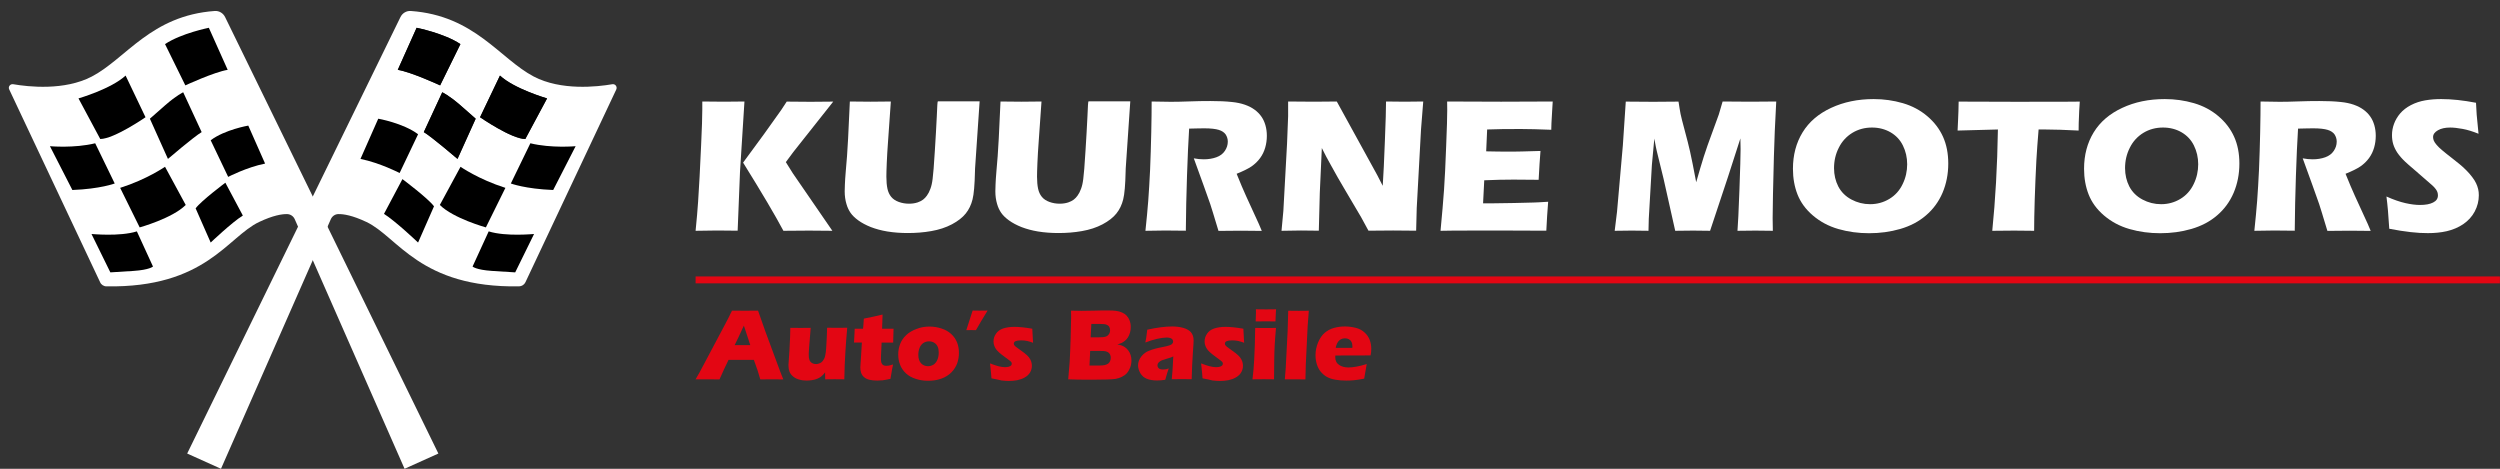 <?xml version="1.0" encoding="utf-8"?>
<!-- Generator: Adobe Illustrator 27.6.1, SVG Export Plug-In . SVG Version: 6.00 Build 0)  -->
<svg version="1.1" id="Calque_1" xmlns="http://www.w3.org/2000/svg" xmlns:xlink="http://www.w3.org/1999/xlink" x="0px" y="0px"
	 viewBox="0 0 257.37 48.26" style="enable-background:new 0 0 257.37 48.26;" xml:space="preserve">
<rect x="0" y="0" width="257.37" height="48.26" fill="#333333" stroke="none"/>
<style type="text/css">
	.st0{fill:#FFFFFF;}
	.st1{fill:#E30613;}
</style>
<g>
	<g>
		<g>
			<path class="st0" d="M63.04,8.67c-1.56,0.27-5.28,0.68-8.09-0.79c-3.52-1.85-6.08-6.28-12.66-6.75
				c-0.45-0.03-0.86,0.22-1.06,0.62L19.27,46.69l3.48,1.57l11.31-25.7c0.14-0.31,0.44-0.52,0.78-0.52c0.53-0.01,1.44,0.13,2.88,0.81
				c3.26,1.54,5.5,6.8,15.72,6.63c0.28-0.01,0.53-0.17,0.65-0.42l9.35-19.84C63.58,8.93,63.34,8.62,63.04,8.67z M51.47,7.78
				c1.49,1.38,4.85,2.35,4.85,2.35l-2.24,4.18c-1.42,0-4.66-2.24-4.66-2.24L51.47,7.78z M47.1,16.36c0,0-2.65-2.27-3.47-2.76
				l1.9-4.1c0,0,0.67,0.3,1.87,1.34c1.19,1.04,1.57,1.38,1.57,1.38L47.1,16.36z M42.89,2.86c0,0,2.83,0.56,4.51,1.68l-2.09,4.25
				c0,0-2.98-1.38-4.36-1.6L42.89,2.86z"/>
			<g>
				<path d="M47.4,4.54l-2.09,4.25c0,0-2.98-1.38-4.36-1.6l1.94-4.33C42.89,2.86,45.72,3.42,47.4,4.54z"/>
				<path d="M56.32,10.13l-2.24,4.18c-1.42,0-4.66-2.24-4.66-2.24l2.05-4.29C52.96,9.16,56.32,10.13,56.32,10.13z"/>
				<path d="M48.97,12.22l-1.87,4.14c0,0-2.65-2.27-3.47-2.76l1.9-4.1c0,0,0.67,0.3,1.87,1.34C48.59,11.88,48.97,12.22,48.97,12.22z
					"/>
				<path d="M54.6,14.75l-2.01,4.14c0,0,1.49,0.56,4.36,0.67l2.31-4.51C59.26,15.05,56.76,15.28,54.6,14.75z"/>
				<path d="M52.03,19.34l-2.01,4.07c0,0-3.36-0.93-4.74-2.31l2.13-3.93C47.4,17.16,49.23,18.45,52.03,19.34z"/>
				<path d="M43.04,13.82l-1.9,3.99c0,0-2.01-1.04-4.03-1.45l1.83-4.14C38.94,12.22,41.51,12.67,43.04,13.82z"/>
				<path d="M44.68,21.24l-1.64,3.73c0,0-2.31-2.2-3.51-2.95l1.9-3.58C41.44,18.45,44.08,20.42,44.68,21.24z"/>
				<path d="M50.31,23.82l-1.66,3.62c0,0,0.35,0.34,2,0.45s2.39,0.15,2.39,0.15l1.94-3.95C54.97,24.08,52.1,24.38,50.31,23.82z"/>
			</g>
		</g>
		<g>
			<path class="st0" d="M45.13,46.69l-3.48,1.57l-11.31-25.7c-0.14-0.31-0.44-0.51-0.78-0.52c-0.53-0.01-1.44,0.13-2.88,0.81
				c-3.26,1.54-5.5,6.8-15.72,6.63c-0.28,0-0.54-0.17-0.65-0.42L0.95,9.21C0.81,8.93,1.05,8.62,1.36,8.67
				c1.56,0.27,5.27,0.68,8.09-0.79c3.53-1.85,6.08-6.28,12.66-6.75c0.45-0.03,0.86,0.22,1.06,0.62L45.13,46.69z"/>
			<g>
				<path d="M16.99,4.54l2.09,4.25c0,0,2.98-1.38,4.36-1.6l-1.94-4.33C21.51,2.86,18.67,3.42,16.99,4.54z"/>
				<path d="M12.93,7.78l2.05,4.29c0,0-3.24,2.24-4.66,2.24l-2.24-4.18C8.08,10.13,11.44,9.16,12.93,7.78z"/>
				<path d="M15.43,12.22l1.86,4.14c0,0,2.65-2.27,3.47-2.76l-1.9-4.1c0,0-0.67,0.3-1.86,1.34S15.43,12.22,15.43,12.22z"/>
				<path d="M9.8,14.75l2.01,4.14c0,0-1.49,0.56-4.36,0.67l-2.31-4.51C5.13,15.05,7.63,15.28,9.8,14.75z"/>
				<path d="M12.37,19.34l2.01,4.07c0,0,3.36-0.93,4.74-2.31l-2.13-3.93C16.99,17.16,15.17,18.45,12.37,19.34z"/>
				<path d="M21.69,14.44l1.8,3.77c0,0,1.9-0.99,3.8-1.37l-1.73-3.91C25.56,12.93,23.13,13.35,21.69,14.44z"/>
				<path d="M20.14,21.45l1.55,3.52c0,0,2.18-2.08,3.31-2.78l-1.8-3.38C23.2,18.81,20.7,20.68,20.14,21.45z"/>
				<path d="M14.09,23.82l1.66,3.62c0,0-0.35,0.34-2,0.45s-2.39,0.15-2.39,0.15l-1.94-3.95C9.42,24.08,12.3,24.38,14.09,23.82z"/>
			</g>
		</g>
	</g>
	<g>
		<path class="st0" d="M71.61,23.76c0.12-1.22,0.21-2.22,0.26-3.02c0.1-1.42,0.2-3.36,0.31-5.82c0.08-1.72,0.12-2.92,0.12-3.63
			v-0.84c1.08,0.01,1.83,0.02,2.24,0.02c0.27,0,0.97-0.01,2.1-0.02l-0.46,7.28l-0.24,6.02l-2.11-0.02
			C73.55,23.74,72.8,23.75,71.61,23.76z M76.5,16.74l2.18-2.97l1.76-2.47l0.55-0.84c1.21,0.01,2.03,0.02,2.46,0.02
			c0.12,0,0.89-0.01,2.33-0.02l-4.11,5.19l-0.77,1.04l0.72,1.15l4.07,5.92l-2.4-0.02c-0.52,0-1.4,0.01-2.64,0.02
			C79.81,22.18,78.43,19.84,76.5,16.74z"/>
		<path class="st0" d="M87.49,10.45c1.01,0.01,1.73,0.02,2.14,0.02c0.52,0,1.21-0.01,2.08-0.02l-0.29,4.14
			c-0.06,0.78-0.1,1.51-0.13,2.19c-0.03,0.68-0.04,1.15-0.04,1.41c0,0.49,0.04,0.91,0.11,1.24c0.07,0.33,0.2,0.61,0.39,0.84
			c0.19,0.23,0.45,0.4,0.78,0.52c0.33,0.12,0.68,0.18,1.05,0.18c0.31,0,0.6-0.04,0.88-0.13c0.21-0.07,0.41-0.17,0.57-0.29
			c0.15-0.12,0.28-0.25,0.39-0.41c0.14-0.19,0.26-0.42,0.36-0.7c0.1-0.26,0.18-0.6,0.23-1.02c0.06-0.43,0.14-1.39,0.23-2.9
			c0.08-1.28,0.15-2.46,0.2-3.53c0.04-1.04,0.07-1.56,0.11-1.56c0.98,0,1.75,0,2.32,0h1.98l-0.47,6.92
			c-0.01,0.13-0.01,0.24-0.01,0.32c-0.03,1.35-0.11,2.31-0.25,2.86c-0.14,0.56-0.37,1.04-0.7,1.45c-0.33,0.41-0.8,0.78-1.42,1.11
			c-0.62,0.33-1.33,0.56-2.13,0.7c-0.79,0.14-1.6,0.2-2.41,0.2c-0.73,0-1.43-0.05-2.11-0.16c-0.62-0.1-1.19-0.26-1.69-0.45
			c-0.5-0.2-0.94-0.43-1.31-0.7c-0.34-0.25-0.6-0.5-0.78-0.76c-0.18-0.26-0.33-0.56-0.43-0.92c-0.12-0.4-0.18-0.83-0.18-1.3
			c0-0.16,0.01-0.39,0.02-0.71c0.01-0.31,0.04-0.77,0.09-1.36l0.13-1.56c0.03-0.41,0.07-1.01,0.11-1.8L87.49,10.45z"/>
		<path class="st0" d="M103,10.45c1.01,0.01,1.73,0.02,2.14,0.02c0.52,0,1.21-0.01,2.08-0.02l-0.29,4.14
			c-0.06,0.78-0.1,1.51-0.13,2.19c-0.03,0.68-0.04,1.15-0.04,1.41c0,0.49,0.04,0.91,0.11,1.24c0.07,0.33,0.2,0.61,0.39,0.84
			c0.19,0.23,0.45,0.4,0.78,0.52c0.33,0.12,0.68,0.18,1.05,0.18c0.31,0,0.6-0.04,0.88-0.13c0.21-0.07,0.41-0.17,0.57-0.29
			c0.15-0.12,0.28-0.25,0.39-0.41c0.14-0.19,0.26-0.42,0.36-0.7c0.1-0.26,0.18-0.6,0.23-1.02c0.06-0.43,0.14-1.39,0.23-2.9
			c0.08-1.28,0.15-2.46,0.2-3.53c0.04-1.04,0.07-1.56,0.11-1.56c0.98,0,1.75,0,2.32,0h1.98l-0.47,6.92
			c-0.01,0.13-0.01,0.24-0.01,0.32c-0.03,1.35-0.11,2.31-0.25,2.86c-0.14,0.56-0.37,1.04-0.7,1.45c-0.33,0.41-0.8,0.78-1.42,1.11
			c-0.62,0.33-1.33,0.56-2.13,0.7c-0.79,0.14-1.6,0.2-2.41,0.2c-0.73,0-1.43-0.05-2.11-0.16c-0.62-0.1-1.19-0.26-1.69-0.45
			c-0.5-0.2-0.94-0.43-1.31-0.7c-0.34-0.25-0.6-0.5-0.78-0.76c-0.18-0.26-0.33-0.56-0.43-0.92c-0.12-0.4-0.18-0.83-0.18-1.3
			c0-0.16,0.01-0.39,0.02-0.71c0.01-0.31,0.04-0.77,0.09-1.36l0.13-1.56c0.03-0.41,0.07-1.01,0.11-1.8L103,10.45z"/>
		<path class="st0" d="M117.92,23.76c0.12-1.14,0.22-2.17,0.29-3.09c0.07-0.92,0.13-1.98,0.19-3.19c0.05-1.21,0.09-2.48,0.12-3.83
			c0.03-1.34,0.04-2.41,0.04-3.2c0.81,0.02,1.47,0.03,1.97,0.03c0.52,0,1.15-0.01,1.9-0.04c0.75-0.03,1.47-0.04,2.18-0.04
			c0.83,0,1.57,0.03,2.22,0.1c0.49,0.05,0.93,0.14,1.33,0.28c0.4,0.14,0.74,0.32,1.01,0.52c0.27,0.2,0.5,0.43,0.68,0.69
			c0.18,0.25,0.32,0.55,0.42,0.89c0.1,0.34,0.15,0.71,0.15,1.1c0,0.44-0.06,0.84-0.17,1.22c-0.11,0.38-0.28,0.74-0.52,1.07
			c-0.24,0.33-0.54,0.62-0.9,0.87c-0.36,0.24-0.87,0.49-1.52,0.75l0.51,1.24c0.14,0.34,0.3,0.7,0.46,1.05l1.31,2.86
			c0.06,0.12,0.16,0.37,0.31,0.73c-1.07-0.01-1.79-0.02-2.16-0.02c-0.47,0-1.23,0.01-2.3,0.02c-0.1-0.34-0.29-0.96-0.57-1.88
			c-0.11-0.38-0.21-0.68-0.28-0.89c-0.16-0.46-0.39-1.11-0.69-1.94l-1-2.76c0.35,0.07,0.7,0.1,1.03,0.1c0.47,0,0.9-0.07,1.29-0.21
			c0.39-0.14,0.68-0.36,0.88-0.66c0.2-0.3,0.3-0.61,0.3-0.95c0-0.28-0.08-0.52-0.22-0.74c-0.15-0.21-0.38-0.37-0.71-0.47
			c-0.32-0.1-0.82-0.16-1.49-0.16c-0.23,0-0.46,0-0.71,0.01c-0.24,0.01-0.53,0.02-0.85,0.02c-0.08,1.33-0.16,2.96-0.22,4.87
			c-0.06,1.92-0.11,3.8-0.12,5.64c-1.09-0.01-1.79-0.02-2.12-0.02C119.58,23.74,118.9,23.75,117.92,23.76z"/>
		<path class="st0" d="M131.93,23.76l0.19-2.05l0.38-6.94l0.11-2.8v-1.52c1.01,0.01,1.9,0.02,2.68,0.02c0.55,0,1.33-0.01,2.33-0.02
			l4.16,7.57l0.57,1.11c0.07-1.09,0.15-2.62,0.22-4.59c0.08-1.97,0.12-3.33,0.12-4.09c0.8,0.01,1.44,0.02,1.92,0.02
			c0.22,0,0.86-0.01,1.91-0.02l-0.23,2.9l-0.44,8.07l-0.06,2.33c-0.85-0.01-1.64-0.02-2.37-0.02c-0.61,0-1.46,0.01-2.54,0.02
			c-0.34-0.64-0.59-1.1-0.75-1.38l-1.64-2.78c-0.54-0.91-1.04-1.78-1.49-2.61c-0.3-0.53-0.61-1.11-0.92-1.74l-0.21,4.62l-0.1,3.89
			c-0.8-0.01-1.42-0.02-1.84-0.02C133.58,23.74,132.91,23.75,131.93,23.76z"/>
		<path class="st0" d="M148.3,23.76c0.16-1.68,0.28-3.08,0.36-4.21c0.08-1.13,0.15-2.63,0.22-4.51c0.08-1.87,0.11-3.12,0.11-3.73
			l-0.01-0.86c1.53,0.01,3.39,0.02,5.56,0.02c2.01,0,3.78-0.01,5.31-0.02l-0.02,0.32c-0.01,0.08-0.02,0.36-0.05,0.84l-0.06,1.06
			c-0.01,0.23-0.02,0.46-0.02,0.69c-1.25-0.05-2.31-0.08-3.16-0.08c-0.94,0-1.57,0-1.9,0.01c-0.33,0-0.84,0.02-1.54,0.04L153,15.58
			c0.77,0.02,1.66,0.03,2.68,0.03c0.36,0,1.33-0.02,2.91-0.07c-0.07,0.83-0.13,1.82-0.19,2.97c-1.12-0.01-1.99-0.02-2.59-0.02
			c-0.9,0-1.9,0.02-3.01,0.07l-0.12,2.37h1.12c0.33,0,1.02-0.01,2.06-0.03l2.02-0.05c0.3-0.01,0.8-0.03,1.5-0.08
			c-0.08,0.96-0.14,1.96-0.19,2.98c-1.59-0.01-3.32-0.02-5.22-0.02l-4.29,0.01L148.3,23.76z"/>
		<path class="st0" d="M166.23,23.76l0.24-1.97l0.6-6.83l0.3-4.5c1.2,0.01,2.14,0.02,2.83,0.02c0.57,0,1.43-0.01,2.6-0.02
			c0.08,0.56,0.16,0.98,0.21,1.27c0.06,0.29,0.2,0.85,0.43,1.7c0.23,0.84,0.41,1.57,0.55,2.18c0.14,0.61,0.35,1.67,0.63,3.15
			c0.29-1.02,0.55-1.9,0.78-2.63c0.23-0.73,0.53-1.57,0.88-2.51c0.35-0.94,0.57-1.55,0.67-1.84c0.09-0.29,0.22-0.73,0.39-1.33
			c0.98,0.01,1.93,0.02,2.87,0.02c0.64,0,1.52-0.01,2.65-0.02c-0.12,2.19-0.2,4.07-0.24,5.64c-0.08,3.08-0.13,5.2-0.13,6.36
			c0,0.24,0.01,0.68,0.02,1.31c-0.86-0.01-1.46-0.02-1.8-0.02c-0.5,0-1.11,0.01-1.84,0.02c0.05-0.58,0.12-1.98,0.2-4.18
			c0.08-2.2,0.12-3.6,0.12-4.22c0-0.27-0.01-0.64-0.02-1.11l-1.28,3.97l-1.84,5.54c-0.84-0.01-1.43-0.02-1.74-0.02
			c-0.4,0-1.02,0.01-1.85,0.02l-1.2-5.36l-0.7-2.86c-0.03-0.11-0.06-0.25-0.09-0.41c-0.03-0.16-0.08-0.45-0.16-0.86l-0.25,2.7
			l-0.32,5.54l-0.03,1.25c-0.9-0.01-1.47-0.02-1.72-0.02C167.65,23.74,167.07,23.75,166.23,23.76z"/>
		<path class="st0" d="M192.89,10.2c1.04,0,2.04,0.14,3,0.42c0.96,0.28,1.8,0.73,2.52,1.34c0.72,0.61,1.26,1.32,1.62,2.12
			s0.54,1.72,0.54,2.76c0,1.09-0.2,2.09-0.59,3.01c-0.39,0.91-0.96,1.69-1.7,2.32c-0.74,0.64-1.62,1.1-2.65,1.4
			c-1.03,0.3-2.1,0.44-3.21,0.44c-1.1,0-2.15-0.14-3.16-0.43c-1.01-0.29-1.88-0.76-2.63-1.4s-1.27-1.37-1.58-2.16
			s-0.47-1.67-0.47-2.64c0-1.42,0.33-2.67,0.99-3.75c0.66-1.08,1.64-1.92,2.93-2.52C189.81,10.5,191.27,10.2,192.89,10.2z
			 M192.72,13.13c-0.75,0-1.42,0.18-2.03,0.55c-0.6,0.37-1.07,0.88-1.39,1.53c-0.33,0.65-0.49,1.35-0.49,2.1
			c0,0.69,0.15,1.32,0.44,1.89c0.3,0.57,0.75,1.02,1.35,1.34c0.6,0.32,1.24,0.48,1.92,0.48c0.72,0,1.38-0.18,1.98-0.54
			c0.6-0.36,1.06-0.87,1.37-1.52c0.32-0.65,0.47-1.34,0.47-2.05c0-0.7-0.15-1.34-0.44-1.93c-0.29-0.59-0.72-1.04-1.29-1.37
			C194.06,13.3,193.43,13.13,192.72,13.13z"/>
		<path class="st0" d="M205.1,23.76c0.32-3.16,0.52-6.63,0.58-10.43l-4.15,0.11l0.05-1.08c0.03-0.58,0.05-1.21,0.06-1.9
			c1.85,0.01,4,0.02,6.45,0.02l2.41-0.01h2.34l1.27-0.01l-0.06,0.95c-0.03,0.51-0.04,0.94-0.05,1.27c-0.01,0.33-0.01,0.59-0.01,0.76
			c-1.39-0.07-2.54-0.11-3.44-0.11h-0.68c-0.1,1.15-0.17,2.21-0.23,3.18c-0.07,1.39-0.13,2.75-0.17,4.06
			c-0.04,1.31-0.06,2.38-0.06,3.19c-1.07-0.01-1.75-0.02-2.06-0.02C207.06,23.74,206.31,23.75,205.1,23.76z"/>
		<path class="st0" d="M222.86,10.2c1.04,0,2.04,0.14,3,0.42c0.96,0.28,1.8,0.73,2.52,1.34c0.72,0.61,1.26,1.32,1.62,2.12
			s0.54,1.72,0.54,2.76c0,1.09-0.2,2.09-0.59,3.01c-0.39,0.91-0.96,1.69-1.7,2.32c-0.74,0.64-1.62,1.1-2.65,1.4
			c-1.03,0.3-2.1,0.44-3.21,0.44c-1.1,0-2.15-0.14-3.16-0.43c-1.01-0.29-1.88-0.76-2.63-1.4s-1.27-1.37-1.58-2.16
			s-0.47-1.67-0.47-2.64c0-1.42,0.33-2.67,0.99-3.75c0.66-1.08,1.64-1.92,2.93-2.52C219.77,10.5,221.23,10.2,222.86,10.2z
			 M222.68,13.13c-0.75,0-1.42,0.18-2.03,0.55c-0.6,0.37-1.07,0.88-1.39,1.53c-0.33,0.65-0.49,1.35-0.49,2.1
			c0,0.69,0.15,1.32,0.44,1.89c0.3,0.57,0.75,1.02,1.35,1.34c0.6,0.32,1.24,0.48,1.92,0.48c0.72,0,1.38-0.18,1.98-0.54
			c0.6-0.36,1.06-0.87,1.37-1.52c0.32-0.65,0.47-1.34,0.47-2.05c0-0.7-0.15-1.34-0.44-1.93c-0.29-0.59-0.72-1.04-1.29-1.37
			C224.03,13.3,223.39,13.13,222.68,13.13z"/>
		<path class="st0" d="M232.08,23.76c0.12-1.14,0.22-2.17,0.29-3.09c0.07-0.92,0.13-1.98,0.19-3.19c0.05-1.21,0.09-2.48,0.12-3.83
			c0.03-1.34,0.04-2.41,0.04-3.2c0.81,0.02,1.47,0.03,1.97,0.03c0.52,0,1.15-0.01,1.9-0.04c0.75-0.03,1.47-0.04,2.18-0.04
			c0.83,0,1.57,0.03,2.22,0.1c0.49,0.05,0.93,0.14,1.33,0.28c0.4,0.14,0.74,0.32,1.01,0.52c0.27,0.2,0.5,0.43,0.68,0.69
			c0.18,0.25,0.32,0.55,0.42,0.89c0.1,0.34,0.15,0.71,0.15,1.1c0,0.44-0.06,0.84-0.17,1.22c-0.11,0.38-0.28,0.74-0.52,1.07
			c-0.24,0.33-0.54,0.62-0.9,0.87c-0.36,0.24-0.87,0.49-1.52,0.75l0.51,1.24c0.14,0.34,0.3,0.7,0.46,1.05l1.31,2.86
			c0.06,0.12,0.16,0.37,0.31,0.73c-1.07-0.01-1.79-0.02-2.16-0.02c-0.47,0-1.23,0.01-2.3,0.02c-0.1-0.34-0.29-0.96-0.57-1.88
			c-0.11-0.38-0.21-0.68-0.28-0.89c-0.16-0.46-0.39-1.11-0.69-1.94l-1-2.76c0.35,0.07,0.7,0.1,1.03,0.1c0.47,0,0.9-0.07,1.29-0.21
			s0.68-0.36,0.88-0.66c0.2-0.3,0.3-0.61,0.3-0.95c0-0.28-0.08-0.52-0.22-0.74c-0.15-0.21-0.38-0.37-0.71-0.47
			c-0.32-0.1-0.82-0.16-1.49-0.16c-0.23,0-0.46,0-0.71,0.01c-0.24,0.01-0.53,0.02-0.85,0.02c-0.08,1.33-0.16,2.96-0.22,4.87
			c-0.06,1.92-0.11,3.8-0.12,5.64c-1.09-0.01-1.79-0.02-2.12-0.02C233.74,23.74,233.06,23.75,232.08,23.76z"/>
		<path class="st0" d="M245.97,23.55c-0.08-1.38-0.18-2.49-0.29-3.32c0.73,0.33,1.38,0.55,1.95,0.68c0.57,0.13,1.07,0.19,1.5,0.19
			c0.57,0,1.02-0.08,1.35-0.25c0.34-0.17,0.5-0.41,0.5-0.74c0-0.11-0.02-0.22-0.05-0.32c-0.03-0.1-0.09-0.21-0.19-0.34
			c-0.09-0.13-0.22-0.26-0.39-0.41l-1.84-1.6c-0.43-0.36-0.73-0.63-0.9-0.79c-0.35-0.33-0.61-0.64-0.81-0.93
			c-0.19-0.29-0.33-0.58-0.42-0.87c-0.09-0.3-0.13-0.61-0.13-0.94c0-0.4,0.07-0.78,0.21-1.16c0.14-0.38,0.35-0.74,0.63-1.07
			c0.28-0.33,0.65-0.62,1.11-0.86c0.46-0.24,0.96-0.4,1.48-0.49c0.53-0.09,1.07-0.13,1.63-0.13c1.1,0,2.29,0.13,3.59,0.38
			c0.02,0.45,0.04,0.86,0.07,1.23c0.03,0.37,0.09,1.03,0.19,1.96c-0.6-0.24-1.14-0.41-1.64-0.5c-0.49-0.09-0.92-0.14-1.28-0.14
			c-0.51,0-0.93,0.09-1.26,0.28c-0.33,0.19-0.5,0.42-0.5,0.7c0,0.13,0.03,0.26,0.08,0.38c0.05,0.12,0.15,0.27,0.29,0.43
			c0.14,0.17,0.33,0.35,0.57,0.55c0.23,0.2,0.6,0.49,1.1,0.88l0.7,0.56c0.21,0.17,0.43,0.37,0.67,0.61
			c0.24,0.24,0.45,0.48,0.62,0.71c0.18,0.23,0.31,0.45,0.4,0.64c0.09,0.19,0.16,0.39,0.21,0.59c0.05,0.2,0.07,0.41,0.07,0.64
			c0,0.58-0.14,1.14-0.42,1.67c-0.28,0.53-0.68,0.96-1.19,1.31c-0.51,0.34-1.08,0.58-1.69,0.72c-0.61,0.14-1.26,0.2-1.94,0.2
			C248.9,24.01,247.57,23.86,245.97,23.55z"/>
	</g>
	<g>
		<path class="st1" d="M71.61,39.05l0.43-0.75l2.68-5.05l0.29-0.56c0.08-0.17,0.2-0.4,0.35-0.71c0.61,0.01,1.05,0.01,1.33,0.01
			c0.49,0,0.94,0,1.35-0.01l0.76,2.16l1.54,4.16l0.3,0.76c-0.6-0.01-0.96-0.01-1.09-0.01c-0.29,0-0.72,0-1.28,0.01
			c-0.15-0.57-0.37-1.24-0.66-2.01H75c-0.3,0.61-0.61,1.28-0.93,2.01c-0.64-0.01-1.04-0.01-1.18-0.01
			C72.62,39.04,72.2,39.04,71.61,39.05z M75.63,35.53h1.61c-0.4-1.22-0.62-1.89-0.66-2.01c-0.23,0.51-0.42,0.92-0.58,1.25
			L75.63,35.53z"/>
		<path class="st1" d="M86.92,39.05c-0.39-0.01-0.72-0.01-0.99-0.01c-0.32,0-0.65,0-0.98,0.01l-0.01-0.71
			c-0.12,0.16-0.23,0.27-0.32,0.35c-0.09,0.08-0.18,0.15-0.28,0.2c-0.1,0.06-0.22,0.11-0.34,0.15c-0.13,0.04-0.27,0.08-0.44,0.1
			c-0.16,0.02-0.33,0.04-0.5,0.04c-0.27,0-0.53-0.03-0.77-0.1c-0.24-0.06-0.46-0.17-0.64-0.32c-0.18-0.15-0.31-0.32-0.38-0.52
			c-0.07-0.19-0.1-0.42-0.1-0.67c0-0.06,0.01-0.16,0.02-0.29l0.08-1.18c0.02-0.43,0.05-0.91,0.07-1.44
			c0.01-0.32,0.02-0.63,0.02-0.91c0.43,0.01,0.79,0.01,1.09,0.01c0.3,0,0.64,0,1.01-0.01l-0.16,1.97c-0.02,0.3-0.04,0.51-0.04,0.61
			c0,0.11,0,0.18,0,0.22c0,0.36,0.07,0.61,0.22,0.74c0.15,0.13,0.32,0.19,0.53,0.19c0.08,0,0.17-0.01,0.25-0.04
			c0.08-0.02,0.16-0.06,0.24-0.1c0.07-0.04,0.13-0.09,0.18-0.16c0.06-0.07,0.11-0.15,0.16-0.24c0.06-0.11,0.1-0.24,0.12-0.37
			c0.04-0.18,0.07-0.41,0.09-0.69c0.01-0.2,0.03-0.56,0.06-1.06l0.04-1.08c0.45,0.01,0.81,0.01,1.1,0.01c0.32,0,0.64,0,0.97-0.01
			c-0.08,0.88-0.14,1.71-0.19,2.5C86.98,37.05,86.94,37.98,86.92,39.05z"/>
		<path class="st1" d="M91.94,37.52c-0.06,0.29-0.12,0.57-0.16,0.85l-0.11,0.63c-0.34,0.08-0.61,0.12-0.8,0.15
			c-0.19,0.02-0.38,0.03-0.56,0.03c-0.29,0-0.55-0.03-0.78-0.08c-0.23-0.05-0.42-0.14-0.57-0.27c-0.15-0.13-0.26-0.29-0.31-0.46
			c-0.06-0.17-0.08-0.36-0.08-0.55c0-0.03,0-0.1,0.01-0.18c0-0.09,0.02-0.28,0.04-0.59l0.11-1.79h-0.81
			c0.02-0.24,0.03-0.55,0.05-0.94l0.02-0.48h0.86c0.02-0.16,0.05-0.51,0.08-1.04l0.89-0.18c0.16-0.03,0.51-0.11,1.04-0.24
			c-0.02,0.45-0.04,0.94-0.05,1.46h1.18c-0.03,0.72-0.04,1.19-0.04,1.43h-1.19l-0.06,1.3c-0.01,0.19-0.01,0.32-0.01,0.37
			c0,0.17,0.02,0.3,0.05,0.41c0.04,0.11,0.1,0.19,0.19,0.24c0.09,0.05,0.19,0.07,0.3,0.07c0.08,0,0.17-0.01,0.26-0.02
			C91.56,37.62,91.72,37.59,91.94,37.52z"/>
		<path class="st1" d="M95.69,33.62c0.43,0,0.84,0.07,1.24,0.2c0.4,0.13,0.73,0.32,1,0.57c0.27,0.25,0.47,0.54,0.6,0.87
			c0.13,0.33,0.19,0.69,0.19,1.07c0,0.37-0.06,0.72-0.17,1.05c-0.12,0.33-0.31,0.65-0.59,0.94c-0.28,0.29-0.63,0.51-1.05,0.66
			s-0.88,0.22-1.36,0.22c-0.44,0-0.86-0.06-1.26-0.19c-0.4-0.13-0.74-0.31-1.01-0.56s-0.48-0.54-0.61-0.88
			c-0.14-0.34-0.2-0.7-0.2-1.08c0-0.38,0.07-0.74,0.2-1.08c0.13-0.34,0.34-0.65,0.63-0.92c0.29-0.27,0.65-0.48,1.07-0.63
			C94.79,33.69,95.23,33.62,95.69,33.62z M95.65,35.14c-0.22,0-0.42,0.06-0.59,0.17c-0.17,0.11-0.3,0.28-0.39,0.5
			c-0.09,0.22-0.13,0.46-0.13,0.72c0,0.38,0.09,0.67,0.28,0.87c0.19,0.2,0.43,0.3,0.71,0.3c0.22,0,0.41-0.06,0.59-0.17
			c0.17-0.12,0.3-0.29,0.39-0.51c0.09-0.23,0.13-0.47,0.13-0.73c0-0.21-0.03-0.41-0.1-0.58c-0.07-0.17-0.18-0.31-0.34-0.41
			C96.05,35.2,95.87,35.14,95.65,35.14z"/>
		<path class="st1" d="M101.67,31.97l-0.69,1.14c-0.09,0.15-0.26,0.44-0.51,0.88l-0.49-0.01c-0.05,0-0.21,0-0.5,0.01l0.65-2.02
			l0.7,0.01C100.9,31.98,101.18,31.98,101.67,31.97z"/>
		<path class="st1" d="M102.07,38.95c-0.01-0.15-0.03-0.31-0.04-0.48s-0.04-0.4-0.07-0.69l-0.04-0.37c0.33,0.13,0.62,0.23,0.86,0.29
			c0.24,0.06,0.46,0.1,0.67,0.1c0.17,0,0.31-0.02,0.41-0.05c0.11-0.03,0.18-0.08,0.23-0.13c0.05-0.06,0.07-0.12,0.07-0.18
			c0-0.06-0.02-0.11-0.05-0.16c-0.04-0.05-0.12-0.13-0.25-0.22c-0.28-0.21-0.53-0.4-0.75-0.56c-0.22-0.17-0.38-0.32-0.49-0.45
			s-0.19-0.27-0.25-0.42s-0.09-0.31-0.09-0.47c0-0.29,0.08-0.55,0.25-0.8c0.16-0.25,0.41-0.43,0.73-0.54
			c0.32-0.11,0.71-0.17,1.17-0.17c0.48,0,1.09,0.06,1.84,0.19l0.08,1.45c-0.42-0.17-0.82-0.25-1.21-0.25
			c-0.27,0-0.47,0.03-0.59,0.08c-0.12,0.06-0.18,0.14-0.18,0.26c0,0.04,0.01,0.07,0.02,0.11c0.01,0.03,0.04,0.07,0.08,0.11
			c0.04,0.04,0.08,0.08,0.13,0.12c0.05,0.04,0.18,0.13,0.39,0.28c0.21,0.15,0.37,0.26,0.49,0.36c0.19,0.15,0.34,0.29,0.44,0.42
			c0.1,0.13,0.18,0.27,0.23,0.41c0.05,0.15,0.08,0.3,0.08,0.46c0,0.25-0.06,0.47-0.18,0.68c-0.12,0.21-0.3,0.38-0.54,0.52
			c-0.24,0.14-0.5,0.23-0.78,0.29c-0.28,0.05-0.57,0.08-0.87,0.08c-0.2,0-0.45-0.02-0.75-0.05
			C102.82,39.09,102.47,39.03,102.07,38.95z"/>
		<path class="st1" d="M109.97,39.05c0.07-0.76,0.12-1.36,0.15-1.79c0.03-0.59,0.07-1.41,0.1-2.45c0.03-1.04,0.05-1.77,0.05-2.19
			c0-0.15,0-0.37-0.01-0.64c0.46,0.01,0.82,0.02,1.09,0.02c0.38,0,0.82-0.01,1.32-0.02c0.5-0.02,0.93-0.02,1.29-0.02
			c0.43,0,0.74,0.01,0.92,0.04c0.24,0.03,0.45,0.09,0.63,0.17c0.18,0.08,0.33,0.18,0.45,0.3c0.13,0.14,0.24,0.3,0.32,0.5
			c0.09,0.22,0.13,0.46,0.13,0.71c0,0.2-0.03,0.39-0.08,0.57s-0.12,0.34-0.21,0.48c-0.09,0.14-0.19,0.26-0.31,0.35
			c-0.11,0.09-0.23,0.17-0.33,0.22c-0.11,0.05-0.26,0.1-0.44,0.16c0.18,0.03,0.33,0.07,0.44,0.11s0.23,0.1,0.35,0.19
			c0.13,0.09,0.24,0.2,0.34,0.34c0.1,0.14,0.18,0.29,0.23,0.46c0.05,0.17,0.08,0.35,0.08,0.54c0,0.26-0.04,0.51-0.13,0.74
			c-0.09,0.23-0.21,0.43-0.36,0.6c-0.13,0.14-0.3,0.26-0.51,0.36c-0.21,0.1-0.43,0.17-0.65,0.21c-0.18,0.03-0.51,0.05-0.98,0.06
			c-0.48,0.01-0.98,0.02-1.51,0.02l-1.36-0.01L109.97,39.05z M112.16,37.63h1c0.26,0,0.46-0.02,0.58-0.05
			c0.15-0.04,0.27-0.09,0.35-0.15c0.08-0.06,0.14-0.15,0.19-0.25c0.05-0.11,0.07-0.23,0.07-0.36c0-0.11-0.02-0.21-0.06-0.3
			c-0.04-0.09-0.1-0.16-0.17-0.22c-0.08-0.06-0.17-0.1-0.28-0.13c-0.11-0.03-0.28-0.04-0.52-0.04h-1.09L112.16,37.63z M112.28,34.73
			h0.74c0.24,0,0.41-0.01,0.52-0.02s0.2-0.03,0.3-0.06c0.1-0.03,0.18-0.08,0.25-0.16c0.07-0.07,0.12-0.15,0.15-0.24
			c0.03-0.09,0.04-0.18,0.04-0.27c0-0.13-0.03-0.24-0.09-0.34s-0.16-0.17-0.29-0.22c-0.13-0.05-0.34-0.07-0.62-0.07h-0.93
			L112.28,34.73z"/>
		<path class="st1" d="M117.91,35.26c0.07-0.34,0.11-0.58,0.12-0.71c0.02-0.13,0.04-0.33,0.08-0.61c1-0.22,1.85-0.33,2.57-0.33
			c0.41,0,0.78,0.05,1.12,0.14c0.34,0.09,0.6,0.24,0.79,0.44c0.19,0.2,0.29,0.5,0.29,0.88c0,0.19-0.03,0.63-0.08,1.31
			c-0.05,0.68-0.09,1.56-0.12,2.66c-0.34-0.01-0.68-0.01-1.01-0.01c-0.33,0-0.67,0-1.04,0.01c0.05-0.38,0.1-1.16,0.16-2.35
			c-0.13,0.06-0.23,0.11-0.31,0.13c-0.07,0.03-0.2,0.07-0.39,0.12c-0.19,0.06-0.33,0.1-0.44,0.14c-0.11,0.04-0.2,0.09-0.27,0.15
			c-0.08,0.06-0.13,0.12-0.17,0.18c-0.03,0.06-0.05,0.13-0.05,0.21c0,0.12,0.05,0.22,0.14,0.3c0.09,0.08,0.24,0.12,0.45,0.12
			c0.07,0,0.15-0.01,0.23-0.02s0.2-0.04,0.34-0.09c-0.1,0.27-0.22,0.65-0.36,1.17c-0.3,0.05-0.58,0.07-0.84,0.07
			c-0.43,0-0.78-0.06-1.07-0.18c-0.29-0.12-0.5-0.31-0.66-0.58c-0.15-0.27-0.23-0.53-0.23-0.8c0-0.16,0.03-0.32,0.09-0.48
			c0.06-0.16,0.15-0.31,0.27-0.46c0.12-0.15,0.26-0.28,0.42-0.38c0.16-0.11,0.38-0.2,0.67-0.3c0.28-0.09,0.64-0.18,1.07-0.26
			c0.18-0.03,0.34-0.07,0.49-0.11c0.15-0.04,0.26-0.07,0.32-0.1c0.06-0.03,0.12-0.06,0.16-0.1c0.04-0.04,0.07-0.08,0.09-0.12
			c0.02-0.04,0.03-0.09,0.03-0.14c0-0.13-0.06-0.23-0.17-0.3c-0.11-0.07-0.27-0.11-0.49-0.11
			C119.51,34.76,118.78,34.93,117.91,35.26z"/>
		<path class="st1" d="M123.8,38.95c-0.01-0.15-0.03-0.31-0.04-0.48s-0.04-0.4-0.07-0.69l-0.04-0.37c0.33,0.13,0.62,0.23,0.86,0.29
			c0.24,0.06,0.46,0.1,0.67,0.1c0.17,0,0.31-0.02,0.41-0.05c0.11-0.03,0.18-0.08,0.23-0.13c0.05-0.06,0.07-0.12,0.07-0.18
			c0-0.06-0.02-0.11-0.05-0.16c-0.04-0.05-0.12-0.13-0.25-0.22c-0.28-0.21-0.53-0.4-0.75-0.56c-0.22-0.17-0.38-0.32-0.49-0.45
			s-0.19-0.27-0.25-0.42s-0.09-0.31-0.09-0.47c0-0.29,0.08-0.55,0.25-0.8c0.16-0.25,0.41-0.43,0.73-0.54
			c0.32-0.11,0.71-0.17,1.17-0.17c0.48,0,1.09,0.06,1.84,0.19l0.08,1.45c-0.42-0.17-0.82-0.25-1.21-0.25
			c-0.27,0-0.47,0.03-0.59,0.08c-0.12,0.06-0.18,0.14-0.18,0.26c0,0.04,0.01,0.07,0.02,0.11c0.01,0.03,0.04,0.07,0.08,0.11
			c0.04,0.04,0.08,0.08,0.13,0.12c0.05,0.04,0.18,0.13,0.39,0.28c0.21,0.15,0.37,0.26,0.49,0.36c0.19,0.15,0.34,0.29,0.44,0.42
			c0.1,0.13,0.18,0.27,0.23,0.41c0.05,0.15,0.08,0.3,0.08,0.46c0,0.25-0.06,0.47-0.18,0.68c-0.12,0.21-0.3,0.38-0.54,0.52
			c-0.24,0.14-0.5,0.23-0.78,0.29c-0.28,0.05-0.57,0.08-0.87,0.08c-0.2,0-0.45-0.02-0.75-0.05C124.56,39.09,124.2,39.03,123.8,38.95
			z"/>
		<path class="st1" d="M128.94,39.05c0.05-0.42,0.08-0.77,0.11-1.04c0.02-0.27,0.05-0.62,0.07-1.05s0.04-0.89,0.06-1.41
			c0.02-0.51,0.03-1.11,0.04-1.79c0.45,0.01,0.81,0.01,1.08,0.01c0.25,0,0.6,0,1.06-0.01c-0.06,0.65-0.1,1.23-0.13,1.72
			c-0.03,0.49-0.04,1.02-0.05,1.57c-0.01,0.98-0.02,1.65-0.02,2c-0.41-0.01-0.76-0.01-1.06-0.01
			C129.8,39.04,129.41,39.04,128.94,39.05z M129.27,33.09c0.02-0.41,0.03-0.74,0.03-0.97c0-0.07,0-0.16-0.01-0.28
			c0.42,0.01,0.77,0.01,1.05,0.01c0.39,0,0.73,0,1.03-0.01c-0.01,0.11-0.02,0.2-0.02,0.27l-0.03,0.64c-0.01,0.1-0.01,0.21-0.01,0.34
			c-0.34-0.01-0.67-0.01-0.98-0.01C130,33.08,129.65,33.09,129.27,33.09z"/>
		<path class="st1" d="M132.27,39.05l0.09-1.11l0.2-3.87l0.06-2.08c0.48,0.01,0.84,0.01,1.08,0.01c0.31,0,0.66,0,1.04-0.01
			l-0.12,1.59l-0.19,3.92l-0.04,1.56c-0.37,0-0.7-0.01-1-0.01L132.27,39.05z"/>
		<path class="st1" d="M140.7,37.48c-0.04,0.21-0.13,0.71-0.26,1.5c-0.4,0.08-0.74,0.13-1.01,0.16c-0.27,0.03-0.55,0.04-0.83,0.04
			c-0.41,0-0.79-0.03-1.13-0.09c-0.35-0.06-0.64-0.16-0.89-0.3c-0.25-0.15-0.46-0.33-0.63-0.54c-0.17-0.22-0.3-0.47-0.39-0.77
			c-0.09-0.3-0.13-0.6-0.13-0.92c0-0.44,0.09-0.87,0.26-1.3c0.18-0.42,0.4-0.75,0.68-0.99c0.28-0.24,0.6-0.41,0.96-0.51
			c0.36-0.1,0.73-0.15,1.11-0.15c0.39,0,0.77,0.05,1.13,0.14c0.36,0.09,0.66,0.25,0.91,0.48c0.25,0.23,0.43,0.49,0.53,0.77
			c0.11,0.29,0.16,0.6,0.16,0.93c0,0.2-0.02,0.42-0.07,0.66l-3.63,0.01c0,0.06-0.01,0.1-0.01,0.15c0,0.37,0.13,0.64,0.4,0.82
			c0.27,0.18,0.59,0.26,0.97,0.26c0.23,0,0.49-0.03,0.78-0.08C139.91,37.7,140.27,37.61,140.7,37.48z M137.51,35.81h1.71
			c0-0.06,0.01-0.11,0.01-0.15c0-0.18-0.03-0.33-0.1-0.46c-0.06-0.13-0.16-0.22-0.27-0.28c-0.12-0.06-0.25-0.09-0.4-0.09
			c-0.1,0-0.2,0.02-0.3,0.05c-0.1,0.03-0.18,0.08-0.26,0.15c-0.08,0.06-0.14,0.14-0.19,0.22c-0.05,0.08-0.09,0.16-0.11,0.24
			C137.56,35.56,137.53,35.67,137.51,35.81z"/>
	</g>
	<rect x="71.61" y="28.46" class="st1" width="185.75" height="0.71"/>
</g>
</svg>
